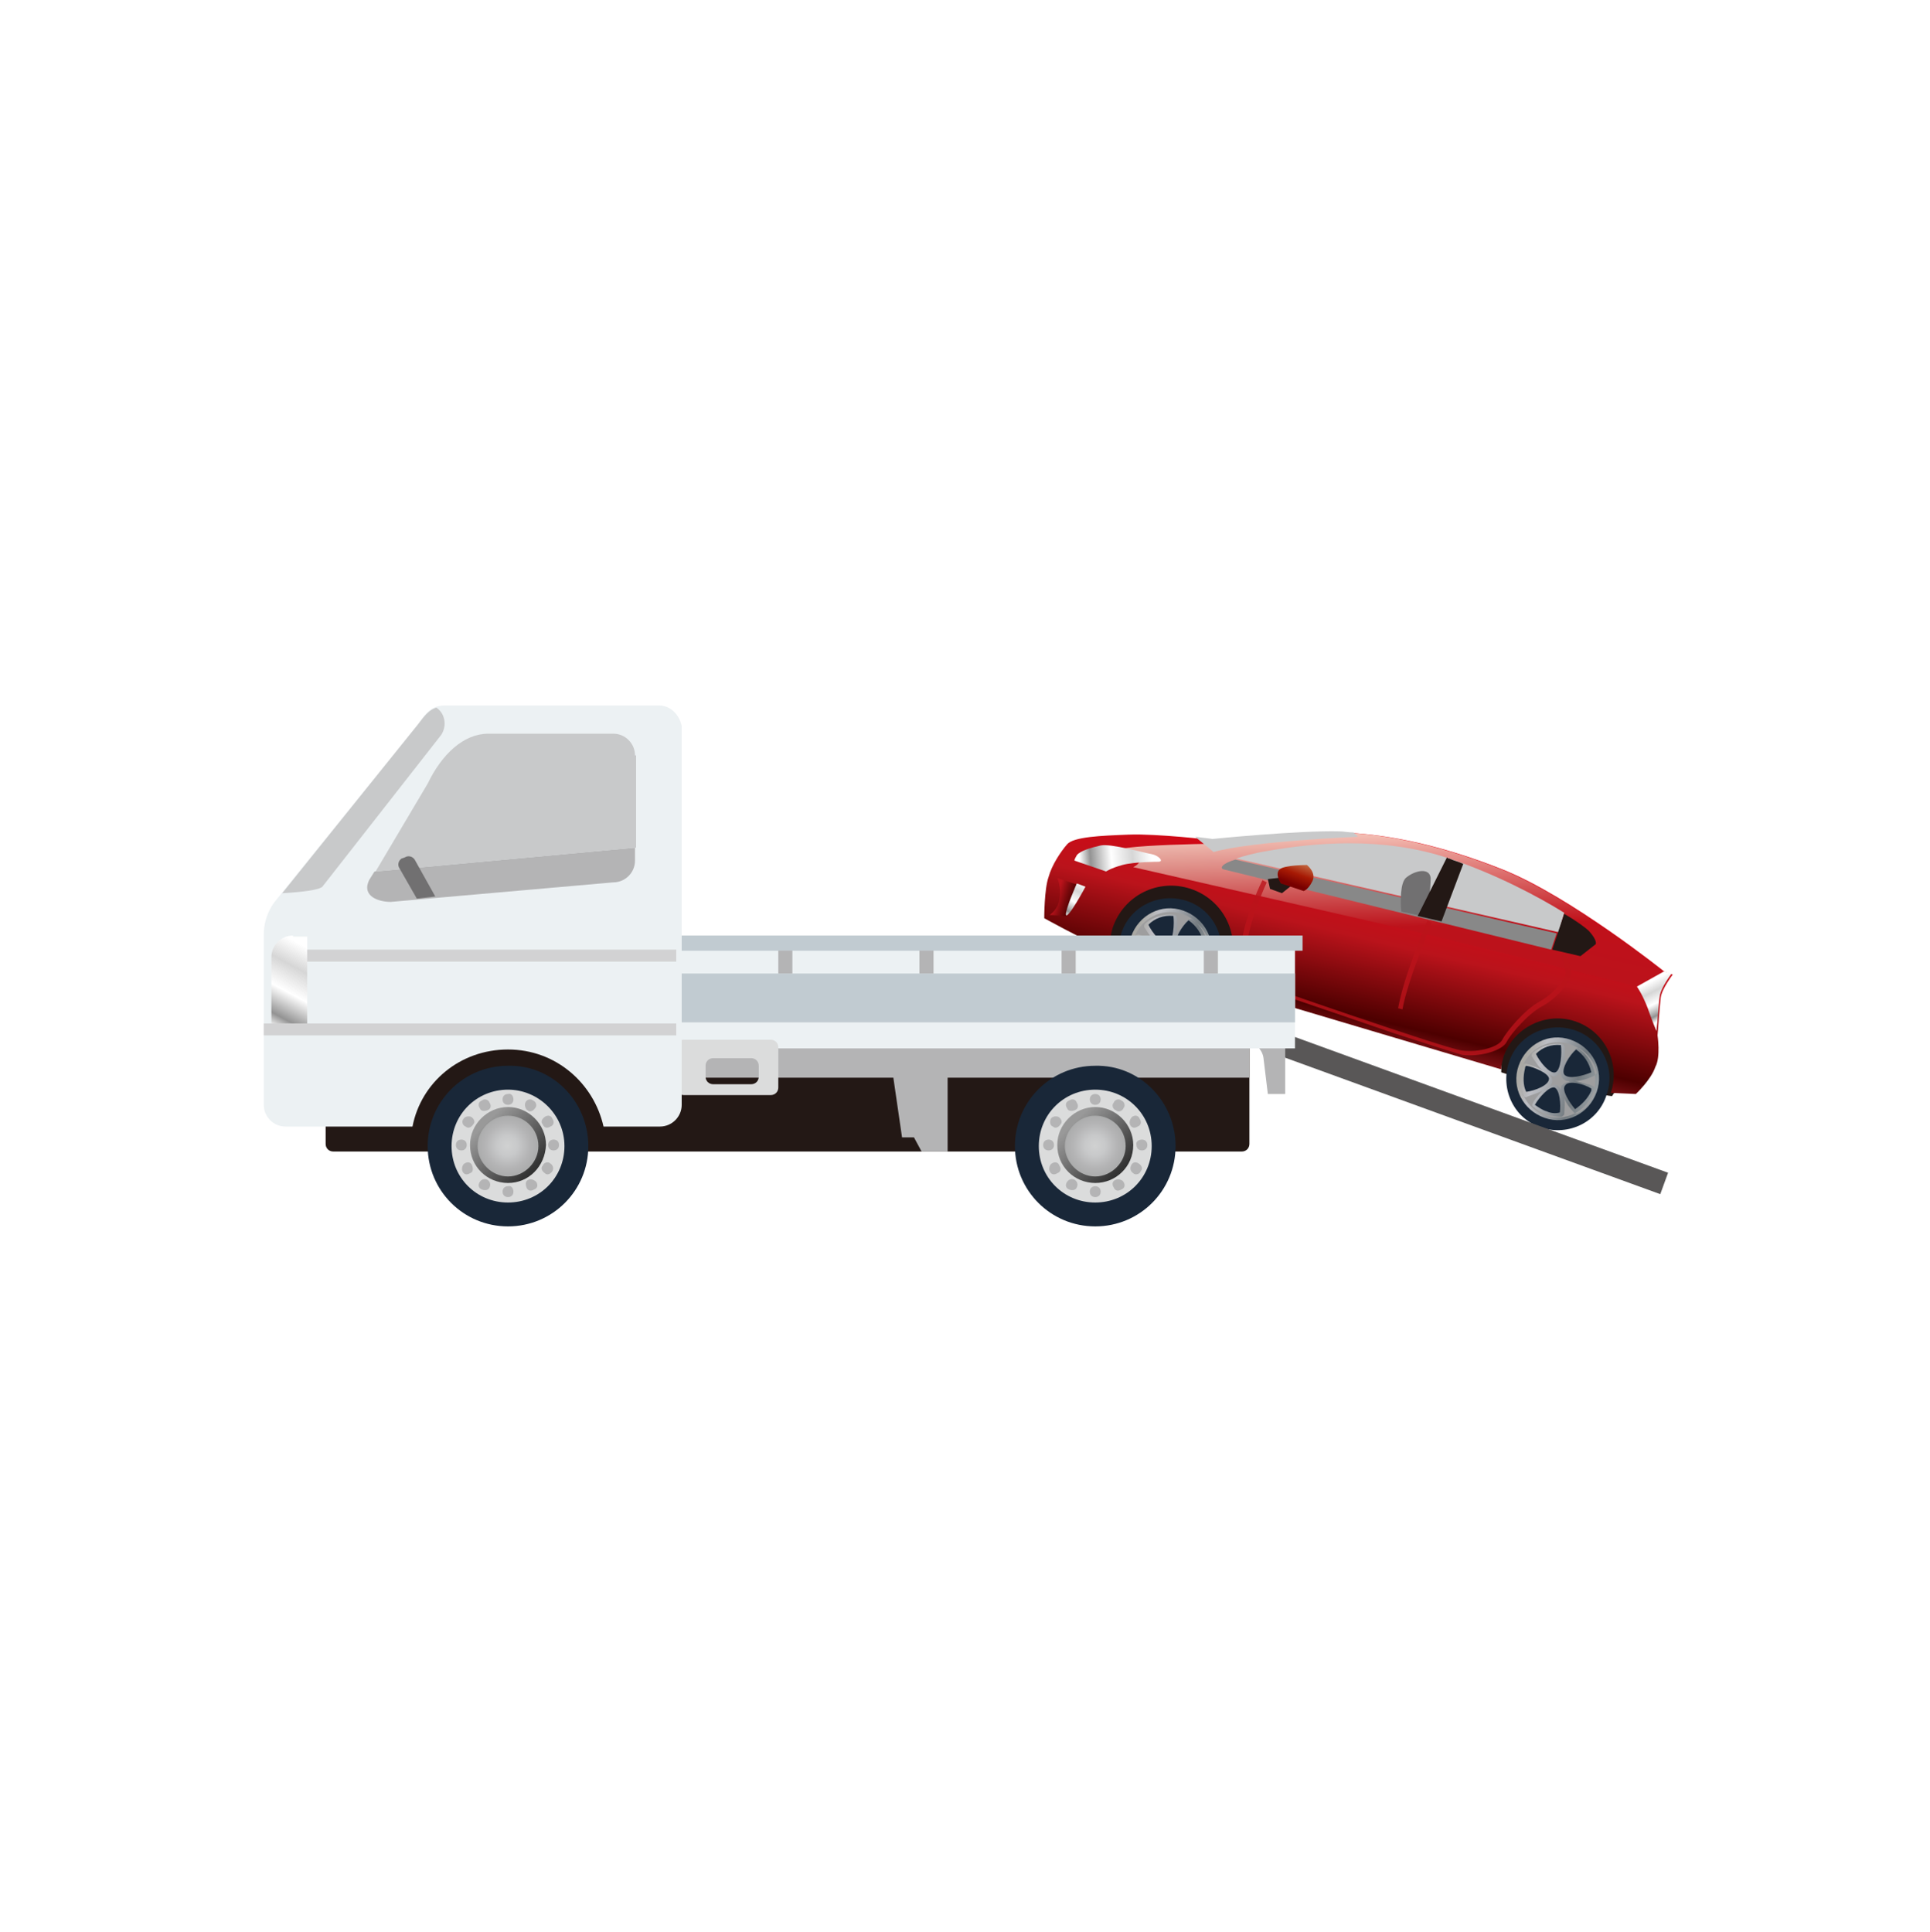 <?xml version="1.0" encoding="UTF-8"?>
<!-- Generator: Adobe Illustrator 28.0.0, SVG Export Plug-In . SVG Version: 6.00 Build 0)  -->
<svg xmlns="http://www.w3.org/2000/svg" xmlns:xlink="http://www.w3.org/1999/xlink" version="1.1" id="design" x="0px" y="0px" viewBox="0 0 177.8 178" style="enable-background:new 0 0 177.8 178;" xml:space="preserve">
<style type="text/css">
	.st0{fill:#231815;}
	.st1{fill:url(#SVGID_1_);}
	.st2{fill:#192738;}
	.st3{fill:url(#SVGID_00000091734571451595736350000015152676075786841506_);}
	.st4{fill:#9E9E9F;}
	.st5{filter:url(#Adobe_OpacityMaskFilter);}
	.st6{filter:url(#Adobe_OpacityMaskFilter_00000048502141835555405820000010460909168999739788_);}
	
		.st7{mask:url(#SVGID_00000029754444998819565770000003128498983626114230_);fill:url(#SVGID_00000038413901213986679040000018059911970616534933_);}
	.st8{fill:url(#SVGID_00000101788699700398131150000013326707391383349163_);}
	.st9{opacity:0.8;fill:url(#SVGID_00000176737785808472088440000016151390097168359049_);}
	.st10{opacity:0.8;fill:#BA131B;}
	.st11{fill:url(#SVGID_00000118392499932482834120000014078200136753561731_);}
	.st12{fill:#C8C9CA;}
	.st13{fill:#888888;}
	.st14{fill:url(#SVGID_00000054967355535355296120000012496288437705166263_);}
	.st15{fill:url(#SVGID_00000169539233653137700580000010739121812639826107_);}
	.st16{fill:url(#SVGID_00000019654038530652470770000002418931449173941397_);}
	.st17{fill:url(#SVGID_00000183933520608660154640000011035633258234427043_);}
	.st18{fill:#717071;}
	.st19{fill:#FFFFFF;}
	.st20{fill:#595757;}
	.st21{fill:#B4B4B5;}
	.st22{fill:#ECF1F3;}
	.st23{fill:#C1CBD1;}
	.st24{fill:#DBDCDC;}
	.st25{fill:#D2D2D3;}
	.st26{fill:url(#SVGID_00000010990871932751207800000008777763547828589964_);}
	.st27{fill:url(#SVGID_00000044878831511959841380000007058004583718016677_);}
	.st28{fill:url(#SVGID_00000147222437772710617420000017790742904559312062_);}
	.st29{fill:url(#SVGID_00000071550349556365338030000004410339279892405689_);}
	.st30{fill:url(#SVGID_00000097472915020796838540000006321226678444140211_);}
</style>
<g>
	<g>
		<g>
			<polygon class="st0" points="103.4,88.1 102.1,87.7 102,82.9 107.4,80.5 113.7,83.7 114.8,88.3 112.3,91.1    "></polygon>
			<polygon class="st0" points="138.3,98.8 142.3,100.1 148.5,101 150.7,97.8 145.6,92.3 138.4,93.4    "></polygon>
			<g>
				
					<linearGradient id="SVGID_1_" gradientUnits="userSpaceOnUse" x1="85.56" y1="135.838" x2="87.272" y2="155.199" gradientTransform="matrix(0.949 0.316 -0.316 0.949 89.443 -79.04)">
					<stop offset="0" style="stop-color:#E50012"></stop>
					<stop offset="0.5" style="stop-color:#BA131B"></stop>
					<stop offset="0.867" style="stop-color:#4D0000"></stop>
					<stop offset="1" style="stop-color:#91181E"></stop>
				</linearGradient>
				<path class="st1" d="M152.7,95.4c0,0,0.2-2.7,0.3-3.5c0.1-0.8,1.1-2.1,1.1-2.1l-0.8-0.3c0,0-8.6-6.9-14.9-9.4      c-6.3-2.5-11.3-3.3-15-3.4c-3.7-0.1-11.7,0.7-11.7,0.7s-5.1-0.6-7.7-0.5c-2.6,0.1-5.1,0.2-5.7,0.9c-0.6,0.7-1.4,1.9-1.7,3      c-0.4,1.1-0.4,3.8-0.4,3.8s3.4,1.9,5.4,2.7l0.6,0.2c0-0.7,0.1-1.3,0.3-2c1-3,4.2-4.6,7.2-3.6c3,1,4.6,4.2,3.6,7.2      c-0.2,0.7-0.5,1.2-1,1.7l25.9,7.7l0.1,0c0-0.4,0.1-0.7,0.2-1.1c0.9-2.7,3.9-4.2,6.6-3.3c2.7,0.9,4.2,3.8,3.3,6.6l2.3,0.1      c0,0,1.4-1.3,1.8-2.5C153,97.4,152.7,95.4,152.7,95.4z"></path>
				<path class="st2" d="M148,100.9c-0.8,2.5-3.5,3.8-6,3c-2.5-0.8-3.8-3.5-3-6c0.8-2.5,3.5-3.8,6-3      C147.5,95.7,148.9,98.4,148,100.9z"></path>
				<g>
					
						<linearGradient id="SVGID_00000039112730359489789400000017450304330446297998_" gradientUnits="userSpaceOnUse" x1="103.974" y1="152.186" x2="111.551" y2="152.186" gradientTransform="matrix(0.949 0.316 -0.316 0.949 89.443 -79.04)">
						<stop offset="3.370800e-02" style="stop-color:#AAA9A4"></stop>
						<stop offset="0.131" style="stop-color:#B3B3B3"></stop>
						<stop offset="0.219" style="stop-color:#BDBEC4"></stop>
						<stop offset="0.347" style="stop-color:#AEB1B6"></stop>
						<stop offset="0.593" style="stop-color:#878D93"></stop>
						<stop offset="0.719" style="stop-color:#71797E"></stop>
						<stop offset="1" style="stop-color:#9BA2A6"></stop>
					</linearGradient>
					<path style="fill:url(#SVGID_00000039112730359489789400000017450304330446297998_);" d="M144.7,95.8c-2-0.7-4.1,0.4-4.8,2.4       c-0.7,2,0.4,4.1,2.4,4.8c2,0.7,4.1-0.4,4.8-2.4C147.8,98.6,146.7,96.5,144.7,95.8z M146.6,98.8c-0.7,0.3-2.1,0.7-2.5,0.2       c-0.3-0.5,0.5-1.8,1.1-2.3C145.9,97.2,146.4,97.9,146.6,98.8z M143.8,96.3c0.1,0.7,0,2.3-0.5,2.5c-0.5,0.2-1.5-1-1.8-1.7       C142.1,96.5,142.9,96.2,143.8,96.3z M140.5,98.4c0-0.1,0-0.1,0.1-0.2c0.7,0.1,2.1,0.7,2.1,1.2c0,0.6-1.3,1.1-2.1,1.2       C140.3,100,140.3,99.2,140.5,98.4z M142.5,102.4c-0.4-0.1-0.8-0.4-1.1-0.6c0.4-0.7,1.3-1.7,1.8-1.6c0.5,0.2,0.6,1.6,0.5,2.3       C143.4,102.6,142.9,102.6,142.5,102.4z M145.1,102.2c-0.5-0.6-1.3-1.8-0.9-2.2c0.3-0.5,1.8-0.1,2.4,0.3c0,0.1,0,0.1,0,0.2       C146.3,101.2,145.7,101.8,145.1,102.2z"></path>
					<path class="st4" d="M142.4,102.8c-1.8-0.6-2.8-2.6-2.2-4.4c0.6-1.8,2.6-2.8,4.4-2.2c1.8,0.6,2.8,2.6,2.2,4.4       C146.2,102.4,144.2,103.4,142.4,102.8z M142.1,100.5c-0.4,0.4-0.8,0.9-0.9,1.2c-0.1,0.1,0,0.3,0.1,0.3c0.3,0.3,0.7,0.5,1.2,0.7       c0.4,0.1,0.9,0.2,1.3,0.2c0.1,0,0.2-0.1,0.3-0.2c0-0.3,0.1-1,0-1.5c0.2,0.5,0.6,1,0.9,1.3c0,0,0.1,0.1,0.1,0.1       c0.1,0,0.2,0,0.2,0c0.8-0.4,1.3-1.1,1.6-1.9c0-0.1,0-0.1,0-0.2c0-0.1,0-0.3-0.1-0.4c-0.2-0.1-0.4-0.2-0.6-0.2       c-0.3-0.1-0.7-0.2-1.1-0.3c0.7,0,1.4-0.3,1.8-0.5c0.1-0.1,0.2-0.2,0.2-0.3c-0.2-0.9-0.8-1.7-1.6-2.2c0,0,0,0-0.1,0       c-0.1,0-0.2,0-0.3,0.1c-0.2,0.2-0.6,0.7-1,1.3c0.1-0.7,0.1-1.4,0-1.6c0-0.1-0.1-0.2-0.2-0.2c0,0,0,0-0.1,0       c-0.9-0.1-1.9,0.2-2.6,0.8c-0.1,0.1-0.1,0.2-0.1,0.3c0.2,0.3,0.6,1,1.1,1.4c-0.3-0.2-0.7-0.4-1-0.5c-0.2-0.1-0.4-0.1-0.6-0.2       c-0.1,0-0.3,0-0.3,0.2c0,0.1-0.1,0.1-0.1,0.2c-0.3,0.8-0.2,1.7,0.1,2.5c0,0.1,0.1,0.1,0.2,0.2c0,0,0.1,0,0.1,0       C140.7,101,141.5,100.8,142.1,100.5z M143.8,100.4c-0.1-0.2-0.2-0.3-0.4-0.4c-0.2-0.1-0.4,0-0.6,0.1c0.1-0.2,0.2-0.3,0.2-0.5       c0-0.2-0.1-0.5-0.3-0.6c0.1,0,0.2,0.1,0.2,0.1c0.2,0.1,0.3,0.1,0.5,0c0.2-0.1,0.3-0.2,0.4-0.4c0,0.2,0,0.4,0.1,0.6       c0.1,0.1,0.2,0.2,0.4,0.3c0.1,0,0.2,0,0.3,0.1c-0.3,0-0.5,0.1-0.7,0.3C143.8,100,143.8,100.2,143.8,100.4z"></path>
				</g>
			</g>
			<defs>
				<filter id="Adobe_OpacityMaskFilter" x="96.7" y="80.9" width="2.8" height="3.5">
					<feFlood style="flood-color:white;flood-opacity:1" result="back"></feFlood>
					<feBlend in="SourceGraphic" in2="back" mode="normal"></feBlend>
				</filter>
			</defs>
			
				<mask maskUnits="userSpaceOnUse" x="96.7" y="80.9" width="2.8" height="3.5" id="SVGID_00000172437853289645682230000013791777062431883136_">
				<g class="st5">
					<defs>
						
							<filter id="Adobe_OpacityMaskFilter_00000139281817257599419600000016558701696013451658_" x="96.7" y="80.9" width="2.8" height="3.5">
							<feFlood style="flood-color:white;flood-opacity:1" result="back"></feFlood>
							<feBlend in="SourceGraphic" in2="back" mode="normal"></feBlend>
						</filter>
					</defs>
					
						<mask maskUnits="userSpaceOnUse" x="96.7" y="80.9" width="2.8" height="3.5" id="SVGID_00000172437853289645682230000013791777062431883136_">
						<g style="filter:url(#Adobe_OpacityMaskFilter_00000139281817257599419600000016558701696013451658_);">
						</g>
					</mask>
					
						<linearGradient id="SVGID_00000049209739237705480780000014635019095870170522_" gradientUnits="userSpaceOnUse" x1="58.539" y1="150.884" x2="60.28" y2="150.884" gradientTransform="matrix(0.949 0.316 -0.316 0.949 89.443 -79.04)">
						<stop offset="0" style="stop-color:#000000"></stop>
						<stop offset="0.188" style="stop-color:#393939"></stop>
						<stop offset="0.485" style="stop-color:#8D8D8D"></stop>
						<stop offset="0.729" style="stop-color:#CACACA"></stop>
						<stop offset="0.907" style="stop-color:#F1F1F1"></stop>
						<stop offset="1" style="stop-color:#FFFFFF"></stop>
					</linearGradient>
					
						<path style="mask:url(#SVGID_00000172437853289645682230000013791777062431883136_);fill:url(#SVGID_00000049209739237705480780000014635019095870170522_);" d="       M97.4,80.9l2.1,0.7l-1.3,2.8l-1.5-0.1c0,0,0.8-0.5,0.9-1.5C97.8,81.7,97.4,80.9,97.4,80.9z"></path>
				</g>
			</mask>
			
				<linearGradient id="SVGID_00000139989808540049372010000006537382929132288152_" gradientUnits="userSpaceOnUse" x1="58.539" y1="150.884" x2="60.28" y2="150.884" gradientTransform="matrix(0.949 0.316 -0.316 0.949 89.443 -79.04)">
				<stop offset="0" style="stop-color:#BA131B"></stop>
				<stop offset="2.540755e-02" style="stop-color:#B6121A"></stop>
				<stop offset="0.485" style="stop-color:#79090C"></stop>
				<stop offset="0.823" style="stop-color:#530203"></stop>
				<stop offset="1" style="stop-color:#450000"></stop>
			</linearGradient>
			<path style="fill:url(#SVGID_00000139989808540049372010000006537382929132288152_);" d="M97.4,80.9l2.1,0.7l-1.3,2.8l-1.5-0.1     c0,0,0.8-0.5,0.9-1.5C97.8,81.7,97.4,80.9,97.4,80.9z"></path>
			
				<linearGradient id="SVGID_00000152225293460557904670000002575462696389975973_" gradientUnits="userSpaceOnUse" x1="85.986" y1="135.177" x2="89.059" y2="143.629" gradientTransform="matrix(0.949 0.316 -0.316 0.949 89.443 -79.04)">
				<stop offset="0" style="stop-color:#FAF8E4"></stop>
				<stop offset="1" style="stop-color:#BA131B"></stop>
			</linearGradient>
			<path style="opacity:0.8;fill:url(#SVGID_00000152225293460557904670000002575462696389975973_);" d="M131.1,86     c5.3,1.3,20.1,5,20.1,5l2.8-1.2l-0.8-0.3c0,0-8.6-6.9-14.9-9.4c-6.3-2.5-11.3-3.3-15-3.4c-1.8,0-4.6,0.1-6.9,0.3     c-0.6,0.4-0.6,0.7-0.6,0.7s-11.1,0-12.9,0.6c0,0,3.4,0.6,1.5,1.6C104.4,79.9,125.9,84.8,131.1,86z"></path>
			<path class="st10" d="M128.4,95.2c-5.8-2-13.8-4.7-14.3-4.9l-0.1,0l0-0.1c0,0,0-1,0.4-3.5c0.4-2.6,1.9-5.6,1.9-5.6l0.4,0.2     c0,0-1.4,3-1.8,5.5c-0.3,2-0.4,3-0.4,3.3c1.7,0.6,18.6,6.5,20.2,6.7c1.7,0.2,3.4-0.4,3.7-1c0.4-0.8,2.1-2.8,3.4-3.5     c1.3-0.7,2.2-1.9,2.4-2.4c0.1-0.4-0.2-1.3-0.4-1.8l0.4-0.2c0.1,0.1,0.7,1.4,0.5,2.1c-0.2,0.6-1.3,2-2.6,2.7     c-1.2,0.6-2.9,2.5-3.3,3.3c-0.4,0.8-2.4,1.4-4.1,1.2C134,97,131.5,96.2,128.4,95.2z"></path>
			<path class="st10" d="M128.8,92.9c0.5-2.9,2.6-7.9,2.7-8.1l0.4,0.2c0,0.1-2.2,5.2-2.7,8L128.8,92.9z"></path>
			
				<linearGradient id="SVGID_00000178204515427442139650000015056572539079093402_" gradientUnits="userSpaceOnUse" x1="115.723" y1="143.305" x2="113.196" y2="140.709" gradientTransform="matrix(0.949 0.316 -0.316 0.949 89.443 -79.04)">
				<stop offset="0" style="stop-color:#FFFFFF"></stop>
				<stop offset="0.152" style="stop-color:#939393"></stop>
				<stop offset="0.444" style="stop-color:#FFFFFF"></stop>
				<stop offset="0.736" style="stop-color:#D6D6D6"></stop>
				<stop offset="1" style="stop-color:#FFFFFF"></stop>
			</linearGradient>
			<path style="fill:url(#SVGID_00000178204515427442139650000015056572539079093402_);" d="M153.3,89.5l-2.5,1.4c0,0,0.5,0.7,1,2     c0.2,0.6,0.5,1.4,0.8,2.1c0.1-0.7,0.2-2.6,0.3-3.2c0.1-0.8,1.1-2.1,1.1-2.1L153.3,89.5z"></path>
			<path class="st12" d="M144.1,84.1c-2.4-1.5-6.4-3.6-10.6-5c-6.2-2.1-12.7-1.4-16.7-0.7c-1.3,0.2-2.3,0.5-2.9,0.7l29.7,6.8     L144.1,84.1z"></path>
			<path class="st13" d="M113.8,79.2c-1.3,0.4-1.4,0.8-1.1,0.9l30.2,7.4l0.5-1.5L113.8,79.2z"></path>
			<path class="st0" d="M146.4,85.8c-0.3-0.3-1.1-0.9-2.3-1.6l-1.1,3.3l2.6,0.6L147,87C147,87,147.2,86.7,146.4,85.8z"></path>
			<path class="st12" d="M111.8,78.5c3.5-1,13.3-1.4,13.3-1.4l-0.4-0.4c-0.5,0-0.9-0.1-1.3-0.1c-3.7-0.1-11.7,0.7-11.7,0.7     s-0.7-0.1-1.6-0.2L111.8,78.5z"></path>
			<polygon class="st0" points="119.1,81.5 118.1,82.3 117,81.9 116.8,81 118.5,80.8    "></polygon>
			<g>
				<path class="st2" d="M112.3,89c-0.8,2.5-3.5,3.8-6,3c-2.5-0.8-3.8-3.5-3-6c0.8-2.5,3.5-3.8,6-3C111.8,83.8,113.1,86.5,112.3,89z      "></path>
				<g>
					
						<linearGradient id="SVGID_00000127747248390503897370000005358442150501025192_" gradientUnits="userSpaceOnUse" x1="66.323" y1="152.186" x2="73.9" y2="152.186" gradientTransform="matrix(0.949 0.316 -0.316 0.949 89.443 -79.04)">
						<stop offset="3.370800e-02" style="stop-color:#AAA9A4"></stop>
						<stop offset="0.131" style="stop-color:#B3B3B3"></stop>
						<stop offset="0.219" style="stop-color:#BDBEC4"></stop>
						<stop offset="0.347" style="stop-color:#AEB1B6"></stop>
						<stop offset="0.593" style="stop-color:#878D93"></stop>
						<stop offset="0.719" style="stop-color:#71797E"></stop>
						<stop offset="1" style="stop-color:#9BA2A6"></stop>
					</linearGradient>
					<path style="fill:url(#SVGID_00000127747248390503897370000005358442150501025192_);" d="M109,83.9c-2-0.7-4.1,0.4-4.8,2.4       c-0.7,2,0.4,4.1,2.4,4.8c2,0.7,4.1-0.4,4.8-2.4C112.1,86.7,111,84.6,109,83.9z M110.9,86.9c-0.7,0.3-2.1,0.7-2.5,0.2       c-0.3-0.5,0.5-1.8,1.1-2.3C110.2,85.3,110.7,86,110.9,86.9z M108.1,84.4c0.1,0.7,0,2.3-0.5,2.5c-0.5,0.2-1.5-1-1.8-1.7       C106.4,84.6,107.2,84.3,108.1,84.4z M104.8,86.5c0-0.1,0-0.1,0.1-0.2c0.7,0.1,2.1,0.7,2.1,1.2c0,0.6-1.3,1.1-2.1,1.2       C104.6,88.1,104.6,87.3,104.8,86.5z M106.8,90.5c-0.4-0.1-0.8-0.4-1.1-0.6c0.4-0.7,1.3-1.7,1.8-1.6c0.5,0.2,0.6,1.6,0.5,2.3       C107.6,90.7,107.2,90.6,106.8,90.5z M109.3,90.3c-0.5-0.6-1.3-1.8-0.9-2.2c0.3-0.5,1.8-0.1,2.4,0.3c0,0.1,0,0.1-0.1,0.2       C110.5,89.3,110,89.9,109.3,90.3z"></path>
					<path class="st4" d="M106.7,90.8c-1.8-0.6-2.8-2.6-2.2-4.4c0.6-1.8,2.6-2.8,4.4-2.2c1.8,0.6,2.8,2.6,2.2,4.4       C110.5,90.5,108.5,91.5,106.7,90.8z M106.4,88.6c-0.4,0.4-0.8,0.9-0.9,1.2c-0.1,0.1,0,0.3,0.1,0.3c0.3,0.3,0.7,0.5,1.2,0.7       c0.4,0.1,0.9,0.2,1.3,0.2c0.1,0,0.2-0.1,0.3-0.2c0-0.3,0.1-1,0-1.5c0.2,0.5,0.6,1,0.9,1.3c0,0,0.1,0.1,0.1,0.1       c0.1,0,0.2,0,0.2,0c0.8-0.4,1.3-1.1,1.6-1.9c0-0.1,0-0.1,0-0.2c0-0.1,0-0.3-0.1-0.4c-0.2-0.1-0.4-0.2-0.6-0.2       c-0.3-0.1-0.7-0.2-1.1-0.3c0.7,0,1.4-0.3,1.8-0.5c0.1-0.1,0.2-0.2,0.2-0.3c-0.2-0.9-0.8-1.7-1.6-2.2c0,0,0,0-0.1,0       c-0.1,0-0.2,0-0.3,0.1c-0.2,0.2-0.6,0.7-1,1.3c0.1-0.7,0.1-1.4,0-1.6c0-0.1-0.1-0.2-0.2-0.2c0,0,0,0-0.1,0       c-0.9-0.1-1.9,0.2-2.6,0.8c-0.1,0.1-0.1,0.2-0.1,0.3c0.2,0.3,0.6,1,1.1,1.4c-0.3-0.2-0.7-0.4-1-0.5c-0.2-0.1-0.4-0.1-0.6-0.2       c-0.1,0-0.3,0-0.3,0.2c0,0.1-0.1,0.1-0.1,0.2c-0.3,0.8-0.2,1.7,0.1,2.5c0,0.1,0.1,0.1,0.2,0.2c0,0,0.1,0,0.1,0       C105,89.1,105.8,88.9,106.4,88.6z M108.1,88.5c-0.1-0.2-0.2-0.3-0.4-0.4c-0.2-0.1-0.4,0-0.6,0.1c0.1-0.2,0.2-0.3,0.2-0.5       c0-0.2-0.1-0.5-0.3-0.6c0.1,0,0.2,0.1,0.2,0.1c0.2,0.1,0.3,0.1,0.5,0c0.2-0.1,0.3-0.2,0.4-0.4c0,0.2,0,0.4,0.1,0.6       c0.1,0.1,0.2,0.2,0.4,0.3c0.1,0,0.2,0,0.3,0.1c-0.3,0-0.5,0.1-0.7,0.3C108.1,88,108,88.2,108.1,88.5z"></path>
				</g>
			</g>
			
				<linearGradient id="SVGID_00000013883917031507451520000017301380485712552347_" gradientUnits="userSpaceOnUse" x1="60.014" y1="152.331" x2="60.475" y2="148.848" gradientTransform="matrix(0.949 0.316 -0.316 0.949 89.443 -79.04)">
				<stop offset="0" style="stop-color:#FFFFFF"></stop>
				<stop offset="0.152" style="stop-color:#939393"></stop>
				<stop offset="0.444" style="stop-color:#FFFFFF"></stop>
				<stop offset="0.736" style="stop-color:#D6D6D6"></stop>
				<stop offset="1" style="stop-color:#FFFFFF"></stop>
			</linearGradient>
			<path style="fill:url(#SVGID_00000013883917031507451520000017301380485712552347_);" d="M100,81.7l-0.8-0.3c0,0-1.1,2.5-1,2.9     C98.4,84.7,100,81.7,100,81.7z"></path>
			
				<linearGradient id="SVGID_00000134939512622087194210000010209844122488717233_" gradientUnits="userSpaceOnUse" x1="59.474" y1="146.956" x2="65.621" y2="144.394" gradientTransform="matrix(0.949 0.316 -0.316 0.949 89.443 -79.04)">
				<stop offset="0" style="stop-color:#FFFFFF"></stop>
				<stop offset="0.152" style="stop-color:#939393"></stop>
				<stop offset="0.444" style="stop-color:#FFFFFF"></stop>
				<stop offset="0.736" style="stop-color:#D6D6D6"></stop>
				<stop offset="1" style="stop-color:#FFFFFF"></stop>
			</linearGradient>
			<path style="fill:url(#SVGID_00000134939512622087194210000010209844122488717233_);" d="M106.7,79.4c0,0-2.2,0-3.3,0.3     c-1.1,0.3-1.5,0.6-1.5,0.6l-2.9-1c0,0-0.1,0,0.2-0.5c0.3-0.4,1.3-0.7,2.2-0.9c0.9-0.2,4.1,0.7,4.7,0.8     C106.7,78.8,107.3,79.4,106.7,79.4z"></path>
			
				<linearGradient id="SVGID_00000013162032048528396880000006654572272235406248_" gradientUnits="userSpaceOnUse" x1="78.95" y1="140.876" x2="78.899" y2="142.874" gradientTransform="matrix(0.949 0.316 -0.316 0.949 89.443 -79.04)">
				<stop offset="0" style="stop-color:#C0613B"></stop>
				<stop offset="0.5" style="stop-color:#A71A04"></stop>
				<stop offset="1" style="stop-color:#780000"></stop>
			</linearGradient>
			<path style="fill:url(#SVGID_00000013162032048528396880000006654572272235406248_);" d="M120.4,79.7c0,0,0.9,0.7,0.5,1.5     c-0.4,0.8-0.8,0.9-0.8,0.9l-2.1-0.7c0,0-0.6-0.9-0.1-1.3C118.3,79.7,120.4,79.7,120.4,79.7z"></path>
			<path class="st18" d="M131.8,80.9c-0.1-1-1.5-0.7-2.3,0c-0.5,0.5-0.5,2.1-0.4,3.1l2.3,0.5C131.6,83.7,131.8,81.7,131.8,80.9z"></path>
			<path class="st0" d="M130.6,84.4l2.2,0.5l2-5.3c-0.4-0.2-0.9-0.3-1.3-0.5c-0.1,0-0.1,0-0.2-0.1L130.6,84.4z"></path>
		</g>
	</g>
	<g>
		<g>
			<path class="st19" d="M26.7,28.9l-1.7-1.7c-1.9,1.9-3.7,4-5.3,6.1l1.9,1.5C23.1,32.7,24.9,30.7,26.7,28.9z"></path>
			<path class="st19" d="M3.5,75.3c0.5-3.2,1.2-6.4,2.1-9.5c0-0.1,0-0.1,0-0.2c2.3-8.2,5.8-16,10.4-23.2l0,0l0.1-0.2     c1.4-2.2,2.9-4.4,4.5-6.4l0.1-0.2l-1.9-1.5l-0.1,0.2c-0.9,1.1-1.7,2.3-2.5,3.4l0,0C10.9,45.4,6.7,53.8,4,62.7l0,0l-0.1,0.2     c-0.2,0.6-0.3,1.1-0.5,1.7c-0.1,0.2-0.1,0.5-0.2,0.7c-0.5,1.8-1,3.6-1.3,5.4l0,0.2l0,0c-0.3,1.3-0.5,2.7-0.7,4L3.5,75.3z"></path>
			<path class="st19" d="M29.5,26.1c5-4.8,10.7-8.9,16.8-12.4c0.8-0.4,1.6-0.9,2.4-1.3l-1.1-2.1c-0.8,0.4-1.6,0.9-2.4,1.3     c-0.7,0.4-1.4,0.8-2.1,1.2l0,0L42.7,13c-2.3,1.4-4.5,2.9-6.7,4.5l-0.1,0.1l0,0c-2.8,2.1-5.5,4.4-8.1,6.8L29.5,26.1z"></path>
			<path class="st19" d="M127.2,11.3c2.3,1.1,4.5,2.3,6.7,3.6L134,15l0,0c6.7,4,12.7,8.9,18,14.6l0,0l0.1,0.1     c0.8,0.8,1.6,1.7,2.3,2.6c0.1,0.1,0.2,0.3,0.4,0.4c0.1,0.1,0.2,0.3,0.4,0.4c0.4,0.5,0.9,1.1,1.3,1.6c0,0,0,0,0,0     c1,1.3,2,2.6,3,3.9l1.9-1.4c-0.7-1-1.4-1.9-2.2-2.9l0,0l-0.1-0.2c-0.7-0.9-1.5-1.8-2.2-2.7c-0.1-0.1-0.2-0.2-0.3-0.3     c-0.3-0.4-0.7-0.8-1-1.2c-6.9-7.8-15-14.3-24.3-19.3l0,0c-0.7-0.4-1.4-0.8-2.1-1.1l0,0c-0.4-0.2-0.8-0.4-1.2-0.6c0,0,0,0,0,0     l-0.2-0.3l-0.1,0.2c-6.8-3.3-14-5.7-21.4-7.2l-0.5,2.3C113.3,5.5,120.4,8,127.2,11.3z"></path>
			<path class="st19" d="M3.9,105.1l-2.4,0.4c0.5,2.6,1.1,5.3,1.9,7.9l2.3-0.7C5,110.2,4.4,107.7,3.9,105.1z"></path>
			<path class="st19" d="M169.6,126.7L169.6,126.7l-2.2-1l-0.1,0.2c-1.1,2.4-2.3,4.7-3.7,7l-0.1,0.1c-5.3,8.9-12.2,17-20.2,23.4v0     c0,0-0.1,0.1-0.2,0.1l-0.1,0.1l1.5,1.9l0.2-0.1c1.3-1.1,2.6-2.2,3.9-3.3c0,0,0.1-0.1,0.1-0.1c0.6-0.5,1.2-1.1,1.7-1.6     c0,0,0,0,0.1-0.1c0.1-0.1,0.1-0.1,0.2-0.2l0.1-0.1v0c5.7-5.5,10.7-11.8,14.7-18.7l0,0l0-0.1C167.1,131.7,168.4,129.3,169.6,126.7     L169.6,126.7z"></path>
			<path class="st19" d="M164.5,42l-2,1.3c0.6,1,1.2,2,1.8,3c1.8,3.1,3.4,6.4,4.7,9.6l0,0l0.1,0.2c1,2.4,1.9,4.9,2.7,7.4l0.1,0.2     l0,0c0.1,0.3,0.2,0.6,0.3,0.8l0,0c0.8,2.5,1.4,5.1,1.9,7.6l0,0.2l0,0c0.7,3.7,1.2,7.5,1.5,11.3l2.4-0.1     C177,69.9,173.1,57,166.4,45C165.8,44,165.2,43,164.5,42z"></path>
			<path class="st19" d="M175.6,89.1c0,2.6-0.1,5.1-0.4,7.7c-0.1,1.5-0.3,2.9-0.5,4.4c-1.1,7.7-3.2,15.2-6.3,22.4l2.2,1     c2.9-6.6,4.9-13.5,6.1-20.5l0,0l0-0.2c0.4-2.6,0.8-5.3,1-8l0-0.2h0c0.2-2.2,0.2-4.3,0.3-6.5L175.6,89.1z"></path>
			<path class="st19" d="M132.3,164l1.2,2.1c2.3-1.4,4.6-2.8,6.8-4.4l-1.4-2C136.8,161.2,134.6,162.6,132.3,164z"></path>
			<path class="st19" d="M59.2,170.3c-0.7-0.3-1.4-0.5-2.1-0.8c-0.6-0.2-1.2-0.5-1.9-0.8c-0.8-0.3-1.6-0.7-2.4-1l-1,2.2     c1.5,0.7,3.1,1.4,4.7,2c0.2,0.1,0.4,0.2,0.6,0.2c0.7,0.3,1.4,0.5,2.2,0.8v0c0.5,0.2,0.9,0.3,1.3,0.5l0.2,0.1l0.8-2.3l-0.2-0.1     C60.7,170.9,60,170.6,59.2,170.3z"></path>
			<path class="st19" d="M89.5,175.6c-0.7,0-1.5,0-2.2,0c0,0-0.1,0-0.1,0c-7.4-0.2-14.7-1.2-21.8-3.2l-0.6,2.3     c6.4,1.8,12.9,2.9,19.5,3.2l0,0h0.2c2.7,0.1,5.4,0.2,8.1,0.1l0.2,0v0c4-0.2,8.1-0.6,12-1.3l-0.4-2.4c-4.3,0.8-8.6,1.2-13,1.3     C90.8,175.6,90.2,175.6,89.5,175.6z"></path>
			<path class="st19" d="M34.2,156.1l-0.2-0.1c-2-1.6-4-3.4-5.9-5.3l-0.1-0.1c-5.6-5.6-10.5-11.9-14.4-18.8     c-2.5-4.4-4.6-9.1-6.3-13.8l-2.3,0.8c0.9,2.4,1.8,4.8,2.9,7.1l0,0l0.1,0.2c1.1,2.4,2.3,4.7,3.6,7l0.2,0.4l0,0     c4,6.9,8.9,13.3,14.5,18.9v0l0.1,0.1c0,0,0,0,0,0c0,0,0.1,0.1,0.1,0.1l0,0c0.6,0.6,1.2,1.1,1.8,1.7l0,0c0.2,0.2,0.5,0.4,0.7,0.7     c0.2,0.2,0.4,0.4,0.6,0.5c5.6,5,11.8,9.2,18.5,12.7l1.1-2.1C44,163.2,38.9,159.9,34.2,156.1L34.2,156.1z"></path>
			<path class="st19" d="M119.6,170c-0.1,0.1-0.2,0.1-0.4,0.1c-1.2,0.4-2.4,0.9-3.6,1.2l-0.2,0.1v0c-2.9,0.9-5.8,1.7-8.7,2.3     l0.5,2.3c4.3-0.9,8.5-2.1,12.7-3.7c0.3-0.1,0.6-0.2,0.9-0.3c0.4-0.1,0.8-0.3,1.2-0.5c0.7-0.3,1.3-0.5,2-0.8l0.2-0.1v0     c2-0.9,3.9-1.8,5.8-2.8l-1.1-2.1c-2.5,1.3-5.1,2.5-7.8,3.6C120.6,169.6,120.1,169.8,119.6,170z"></path>
			<path class="st19" d="M98.4,2.9c1.2,0.1,2.4,0.3,3.5,0.5c0.9,0.1,1.8,0.3,2.6,0.4l0.2,0l0.4-2.4l-0.2,0c-0.9-0.2-1.7-0.3-2.6-0.4     l0,0c-0.1,0-0.2,0-0.3,0c-0.9-0.1-1.9-0.3-2.8-0.4c-0.3,0-0.7-0.1-1.1-0.1c-0.4,0-0.8-0.1-1.2-0.1v0c-0.9-0.1-1.8-0.2-2.6-0.2     l-0.1,2.4c1.2,0.1,2.5,0.2,3.8,0.3C98.1,2.9,98.2,2.9,98.4,2.9z"></path>
			<path class="st19" d="M65.4,5.7l0.2,0c2.5-0.7,5.1-1.3,7.7-1.8l0.2,0v0c5-0.9,10.1-1.4,15.2-1.4l0-2.4C75,0,61.9,3.1,49.6,9.2     l1.1,2.1C55.5,9,60.4,7.1,65.4,5.7L65.4,5.7z"></path>
			<path class="st19" d="M3.5,102.5c-0.3-1.7-0.5-3.3-0.6-5c-0.1-0.6-0.1-1.1-0.2-1.7c0-0.2,0-0.4-0.1-0.7     c-0.4-5.8-0.2-11.7,0.5-17.5l-2.4-0.3c-0.8,5.8-1,11.6-0.6,17.3l0,0l0,0.2c0,0.1,0,0.2,0,0.3c0,0.3,0,0.6,0.1,0.9     c0.1,0.6,0.1,1.1,0.2,1.7c0,0.4,0.1,0.7,0.1,1.1c0,0.4,0.1,0.8,0.2,1.3c0.1,0.5,0.1,0.9,0.2,1.4h0c0.1,0.5,0.1,0.9,0.2,1.4l0,0.2     l2.4-0.4L3.5,102.5z"></path>
			<path class="st19" d="M161.6,47.8C138.8,7.8,87.8-6.3,47.8,16.4C7.8,39.2-6.3,90.2,16.4,130.2c22.7,40,73.8,54.1,113.8,31.3     C170.2,138.8,184.3,87.8,161.6,47.8z M129.8,160.9c-39.6,22.5-90.2,8.6-112.7-31c-22.5-39.6-8.6-90.2,31-112.7     c39.6-22.5,90.2-8.6,112.7,31C183.4,87.8,169.5,138.4,129.8,160.9z"></path>
		</g>
	</g>
	<g>
		
			<rect x="133.8" y="82.8" transform="matrix(0.342 -0.94 0.94 0.342 -7.487 194.077)" class="st20" width="2.1" height="39.2"></rect>
		<g>
			<g>
				<g>
					<path class="st0" d="M115.1,105.4c0,0.4-0.3,0.7-0.7,0.7H30.7c-0.4,0-0.7-0.3-0.7-0.7V94.2c0-0.4,0.3-0.7,0.7-0.7h83.7       c0.4,0,0.7,0.3,0.7,0.7V105.4z"></path>
					<path class="st21" d="M115.1,95.8c0,0,1.2,0.7,1.3,1.7l0.4,3.3h1.6v-5H115.1z"></path>
					<polygon class="st21" points="115.1,93.5 59.5,93.5 59.5,99.3 82.3,99.3 83.1,104.8 84.2,104.8 84.9,106.1 87.3,106.1        87.3,99.3 115.1,99.3      "></polygon>
					<rect x="59.5" y="87.1" class="st22" width="59.8" height="9.5"></rect>
					<rect x="59.5" y="89.7" class="st23" width="59.8" height="4.5"></rect>
					<path class="st24" d="M71,95.8h-8c-0.4,0-0.7,0.3-0.7,0.7v3.7c0,0.4,0.3,0.7,0.7,0.7h8c0.4,0,0.7-0.3,0.7-0.7v-3.7       C71.7,96.1,71.4,95.8,71,95.8z M69.9,99.2c0,0.4-0.3,0.7-0.7,0.7h-3.5c-0.4,0-0.7-0.3-0.7-0.7v-1c0-0.4,0.3-0.7,0.7-0.7h3.5       c0.4,0,0.7,0.3,0.7,0.7V99.2z"></path>
					<rect x="71.7" y="87.5" class="st21" width="1.3" height="2.2"></rect>
					<rect x="84.7" y="87.5" class="st21" width="1.3" height="2.2"></rect>
					<rect x="97.8" y="87.5" class="st21" width="1.3" height="2.2"></rect>
					<rect x="110.9" y="87.5" class="st21" width="1.3" height="2.2"></rect>
					<rect x="60.2" y="86.2" class="st23" width="59.8" height="1.4"></rect>
					<g>
						<path class="st22" d="M60.7,65H41c-1.5,0-1.9,1-2.7,2L25.3,83.1c0,0-1,1.2-1,3c0,1.8,0,15.7,0,15.7c0,1.1,0.9,2,2,2H38        c0.8-4.1,4.4-7.1,8.8-7.1s7.9,3.1,8.8,7.1h5.2c1.1,0,2-0.9,2-2V66.9C62.6,65.9,61.8,65,60.7,65z"></path>
						<path class="st21" d="M34.5,80.3L34,81.1c-0.7,1.5,0.9,2,2,2l20.5-1.8c1.1,0,2-0.9,2-2v-1.2L34.5,80.3z"></path>
						<path class="st12" d="M58.5,69.6c0-1.1-0.9-2-2-2H45c-2.3,0-4.3,1.9-5.6,4.6l-4.8,8.1l24-2.2V69.6z"></path>
						<path class="st12" d="M29.7,81.7l10.8-13.8c0.7-0.8,0.6-2.1-0.3-2.7c-0.9,0.3-1.3,1.1-1.9,1.8L26,82.3        C27.8,82.2,29.4,82,29.7,81.7z"></path>
						<rect x="27.3" y="87.5" class="st25" width="35" height="1.1"></rect>
						<rect x="24.3" y="94.3" class="st25" width="38" height="1.1"></rect>
						
							<linearGradient id="SVGID_00000178903892967340701330000004828681492037623702_" gradientUnits="userSpaceOnUse" x1="24.728" y1="94.479" x2="28.493" y2="87.44">
							<stop offset="0" style="stop-color:#FFFFFF"></stop>
							<stop offset="0.152" style="stop-color:#939393"></stop>
							<stop offset="0.444" style="stop-color:#FFFFFF"></stop>
							<stop offset="0.736" style="stop-color:#D6D6D6"></stop>
							<stop offset="1" style="stop-color:#FFFFFF"></stop>
						</linearGradient>
						<path style="fill:url(#SVGID_00000178903892967340701330000004828681492037623702_);" d="M27,86.2c-1.1,0-2,0.9-2,2v6.1h3.3        v-8H27z"></path>
						<path class="st18" d="M38.2,79.2c-0.2-0.3-0.6-0.4-0.9-0.2L37,79.1c-0.3,0.2-0.4,0.6-0.2,0.9l1.6,2.8l1.7-0.2L38.2,79.2z"></path>
					</g>
				</g>
				<g>
					<path class="st2" d="M54.2,105.6c0,4.1-3.3,7.4-7.4,7.4c-4.1,0-7.4-3.3-7.4-7.4c0-4.1,3.3-7.4,7.4-7.4       C50.9,98.1,54.2,101.5,54.2,105.6z"></path>
					<path class="st24" d="M52,105.6c0,2.9-2.3,5.2-5.2,5.2c-2.9,0-5.2-2.3-5.2-5.2c0-2.9,2.3-5.2,5.2-5.2       C49.6,100.4,52,102.7,52,105.6z"></path>
					<g>
						
							<radialGradient id="SVGID_00000160160093617955447340000015836582884401440957_" cx="46.77" cy="105.58" r="3.128" gradientUnits="userSpaceOnUse">
							<stop offset="5.618000e-03" style="stop-color:#D0D1D1"></stop>
							<stop offset="0.298" style="stop-color:#C8C9CA"></stop>
							<stop offset="0.657" style="stop-color:#B4B4B5"></stop>
							<stop offset="1" style="stop-color:#A7A8A8"></stop>
						</radialGradient>
						<circle style="fill:url(#SVGID_00000160160093617955447340000015836582884401440957_);" cx="46.8" cy="105.6" r="3.1"></circle>
						
							<linearGradient id="SVGID_00000003064993033312230390000007175233902977397648_" gradientUnits="userSpaceOnUse" x1="49.035" y1="107.845" x2="44.719" y2="103.529">
							<stop offset="3.746700e-04" style="stop-color:#333333"></stop>
							<stop offset="1" style="stop-color:#999999"></stop>
						</linearGradient>
						<path style="fill:url(#SVGID_00000003064993033312230390000007175233902977397648_);" d="M46.8,109c-1.9,0-3.5-1.5-3.5-3.5        c0-1.9,1.6-3.5,3.5-3.5c1.9,0,3.5,1.6,3.5,3.5C50.2,107.5,48.7,109,46.8,109z M46.8,102.8c-1.5,0-2.8,1.3-2.8,2.8        c0,1.5,1.3,2.8,2.8,2.8c1.5,0,2.8-1.3,2.8-2.8C49.6,104,48.3,102.8,46.8,102.8z"></path>
					</g>
					<path class="st21" d="M47.3,101.3c0,0.3-0.2,0.5-0.5,0.5c-0.3,0-0.5-0.2-0.5-0.5c0-0.3,0.2-0.5,0.5-0.5       C47.1,100.7,47.3,101,47.3,101.3z"></path>
					<path class="st21" d="M47.3,109.8c0,0.3-0.2,0.5-0.5,0.5c-0.3,0-0.5-0.2-0.5-0.5c0-0.3,0.2-0.5,0.5-0.5       C47.1,109.2,47.3,109.5,47.3,109.8z"></path>
					<path class="st21" d="M45.1,101.6c0.2,0.3,0.1,0.6-0.2,0.7c-0.3,0.1-0.6,0.1-0.7-0.2c-0.2-0.3-0.1-0.6,0.2-0.7       C44.6,101.2,45,101.3,45.1,101.6z"></path>
					<path class="st21" d="M49.4,108.9c0.2,0.3,0.1,0.6-0.2,0.7c-0.3,0.2-0.6,0.1-0.7-0.2c-0.1-0.3-0.1-0.6,0.2-0.7       C48.9,108.6,49.2,108.7,49.4,108.9z"></path>
					<path class="st21" d="M43.4,102.9c0.3,0.2,0.4,0.5,0.2,0.7c-0.2,0.3-0.5,0.4-0.7,0.2c-0.3-0.1-0.4-0.5-0.2-0.7       C42.8,102.9,43.1,102.8,43.4,102.9z"></path>
					<path class="st21" d="M50.7,107.2c0.3,0.2,0.3,0.5,0.2,0.7c-0.2,0.3-0.5,0.4-0.7,0.2c-0.3-0.2-0.4-0.5-0.2-0.7       C50.1,107.1,50.5,107,50.7,107.2z"></path>
					<path class="st21" d="M42.5,105c0.3,0,0.5,0.2,0.5,0.5c0,0.3-0.2,0.5-0.5,0.5c-0.3,0-0.5-0.2-0.5-0.5       C42,105.2,42.2,105,42.5,105z"></path>
					<path class="st21" d="M51,105c0.3,0,0.5,0.2,0.5,0.5c0,0.3-0.2,0.5-0.5,0.5c-0.3,0-0.5-0.2-0.5-0.5C50.5,105.2,50.7,105,51,105       z"></path>
					<path class="st21" d="M42.8,107.2c0.3-0.2,0.6-0.1,0.7,0.2c0.1,0.3,0.1,0.6-0.2,0.7c-0.3,0.2-0.6,0.1-0.7-0.2       C42.5,107.7,42.6,107.3,42.8,107.2z"></path>
					<path class="st21" d="M50.2,102.9c0.3-0.2,0.6-0.1,0.7,0.2c0.2,0.3,0.1,0.6-0.2,0.7c-0.3,0.2-0.6,0.1-0.7-0.2       C49.8,103.4,49.9,103.1,50.2,102.9z"></path>
					<path class="st21" d="M44.2,108.9c0.2-0.3,0.5-0.3,0.7-0.2c0.3,0.2,0.3,0.5,0.2,0.7c-0.1,0.3-0.5,0.3-0.7,0.2       C44.1,109.5,44,109.2,44.2,108.9z"></path>
					<path class="st21" d="M48.4,101.6c0.1-0.3,0.5-0.4,0.7-0.2c0.3,0.1,0.4,0.5,0.2,0.7c-0.2,0.3-0.5,0.4-0.7,0.2       C48.4,102.2,48.3,101.8,48.4,101.6z"></path>
				</g>
				<g>
					<path class="st2" d="M108.3,105.6c0,4.1-3.3,7.4-7.4,7.4c-4.1,0-7.4-3.3-7.4-7.4c0-4.1,3.3-7.4,7.4-7.4       C105,98.1,108.3,101.5,108.3,105.6z"></path>
					<path class="st24" d="M106.1,105.6c0,2.9-2.3,5.2-5.2,5.2c-2.9,0-5.2-2.3-5.2-5.2c0-2.9,2.3-5.2,5.2-5.2       C103.8,100.4,106.1,102.7,106.1,105.6z"></path>
					<g>
						
							<radialGradient id="SVGID_00000053509708565274721090000010831537729082362286_" cx="100.9" cy="105.58" r="3.128" gradientUnits="userSpaceOnUse">
							<stop offset="5.618000e-03" style="stop-color:#D0D1D1"></stop>
							<stop offset="0.298" style="stop-color:#C8C9CA"></stop>
							<stop offset="0.657" style="stop-color:#B4B4B5"></stop>
							<stop offset="1" style="stop-color:#A7A8A8"></stop>
						</radialGradient>
						<circle style="fill:url(#SVGID_00000053509708565274721090000010831537729082362286_);" cx="100.9" cy="105.6" r="3.1"></circle>
						
							<linearGradient id="SVGID_00000037683058117222404210000009677040825469790363_" gradientUnits="userSpaceOnUse" x1="103.165" y1="107.844" x2="98.85" y2="103.529">
							<stop offset="3.746700e-04" style="stop-color:#333333"></stop>
							<stop offset="1" style="stop-color:#999999"></stop>
						</linearGradient>
						<path style="fill:url(#SVGID_00000037683058117222404210000009677040825469790363_);" d="M100.9,109c-1.9,0-3.5-1.5-3.5-3.5        c0-1.9,1.6-3.5,3.5-3.5c1.9,0,3.5,1.6,3.5,3.5C104.4,107.5,102.8,109,100.9,109z M100.9,102.8c-1.5,0-2.8,1.3-2.8,2.8        c0,1.5,1.3,2.8,2.8,2.8c1.5,0,2.8-1.3,2.8-2.8C103.7,104,102.4,102.8,100.9,102.8z"></path>
					</g>
					<path class="st21" d="M101.4,101.3c0,0.3-0.2,0.5-0.5,0.5s-0.5-0.2-0.5-0.5c0-0.3,0.2-0.5,0.5-0.5S101.4,101,101.4,101.3z"></path>
					<path class="st21" d="M101.4,109.8c0,0.3-0.2,0.5-0.5,0.5s-0.5-0.2-0.5-0.5c0-0.3,0.2-0.5,0.5-0.5S101.4,109.5,101.4,109.8z"></path>
					<path class="st21" d="M99.2,101.6c0.2,0.3,0.1,0.6-0.2,0.7c-0.3,0.1-0.6,0.1-0.7-0.2c-0.2-0.3-0.1-0.6,0.2-0.7       C98.8,101.2,99.1,101.3,99.2,101.6z"></path>
					<path class="st21" d="M103.5,108.9c0.2,0.3,0.1,0.6-0.2,0.7c-0.3,0.2-0.6,0.1-0.7-0.2c-0.2-0.3-0.1-0.6,0.2-0.7       C103,108.6,103.4,108.7,103.5,108.9z"></path>
					<path class="st21" d="M97.5,102.9c0.3,0.2,0.4,0.5,0.2,0.7c-0.2,0.3-0.5,0.4-0.7,0.2c-0.3-0.1-0.3-0.5-0.2-0.7       C96.9,102.9,97.2,102.8,97.5,102.9z"></path>
					<path class="st21" d="M104.9,107.2c0.3,0.2,0.4,0.5,0.2,0.7c-0.1,0.3-0.5,0.4-0.7,0.2c-0.3-0.2-0.3-0.5-0.2-0.7       C104.3,107.1,104.6,107,104.9,107.2z"></path>
					<path class="st21" d="M96.6,105c0.3,0,0.5,0.2,0.5,0.5c0,0.3-0.2,0.5-0.5,0.5c-0.3,0-0.5-0.2-0.5-0.5       C96.1,105.2,96.3,105,96.6,105z"></path>
					<path class="st21" d="M105.2,105c0.3,0,0.5,0.2,0.5,0.5c0,0.3-0.2,0.5-0.5,0.5c-0.3,0-0.5-0.2-0.5-0.5       C104.6,105.2,104.9,105,105.2,105z"></path>
					<path class="st21" d="M96.9,107.2c0.3-0.2,0.6-0.1,0.7,0.2c0.2,0.3,0.1,0.6-0.2,0.7c-0.3,0.2-0.6,0.1-0.7-0.2       C96.6,107.7,96.7,107.3,96.9,107.2z"></path>
					<path class="st21" d="M104.3,102.9c0.3-0.2,0.6-0.1,0.7,0.2c0.2,0.3,0.1,0.6-0.2,0.7c-0.3,0.2-0.6,0.1-0.7-0.2       C104,103.4,104.1,103.1,104.3,102.9z"></path>
					<path class="st21" d="M98.3,108.9c0.2-0.3,0.5-0.3,0.7-0.2c0.3,0.2,0.3,0.5,0.2,0.7c-0.1,0.3-0.5,0.3-0.7,0.2       C98.2,109.5,98.1,109.2,98.3,108.9z"></path>
					<path class="st21" d="M102.6,101.6c0.1-0.3,0.5-0.4,0.7-0.2c0.3,0.1,0.4,0.5,0.2,0.7c-0.1,0.3-0.5,0.4-0.7,0.2       C102.5,102.2,102.4,101.8,102.6,101.6z"></path>
				</g>
			</g>
		</g>
	</g>
</g>
</svg>
